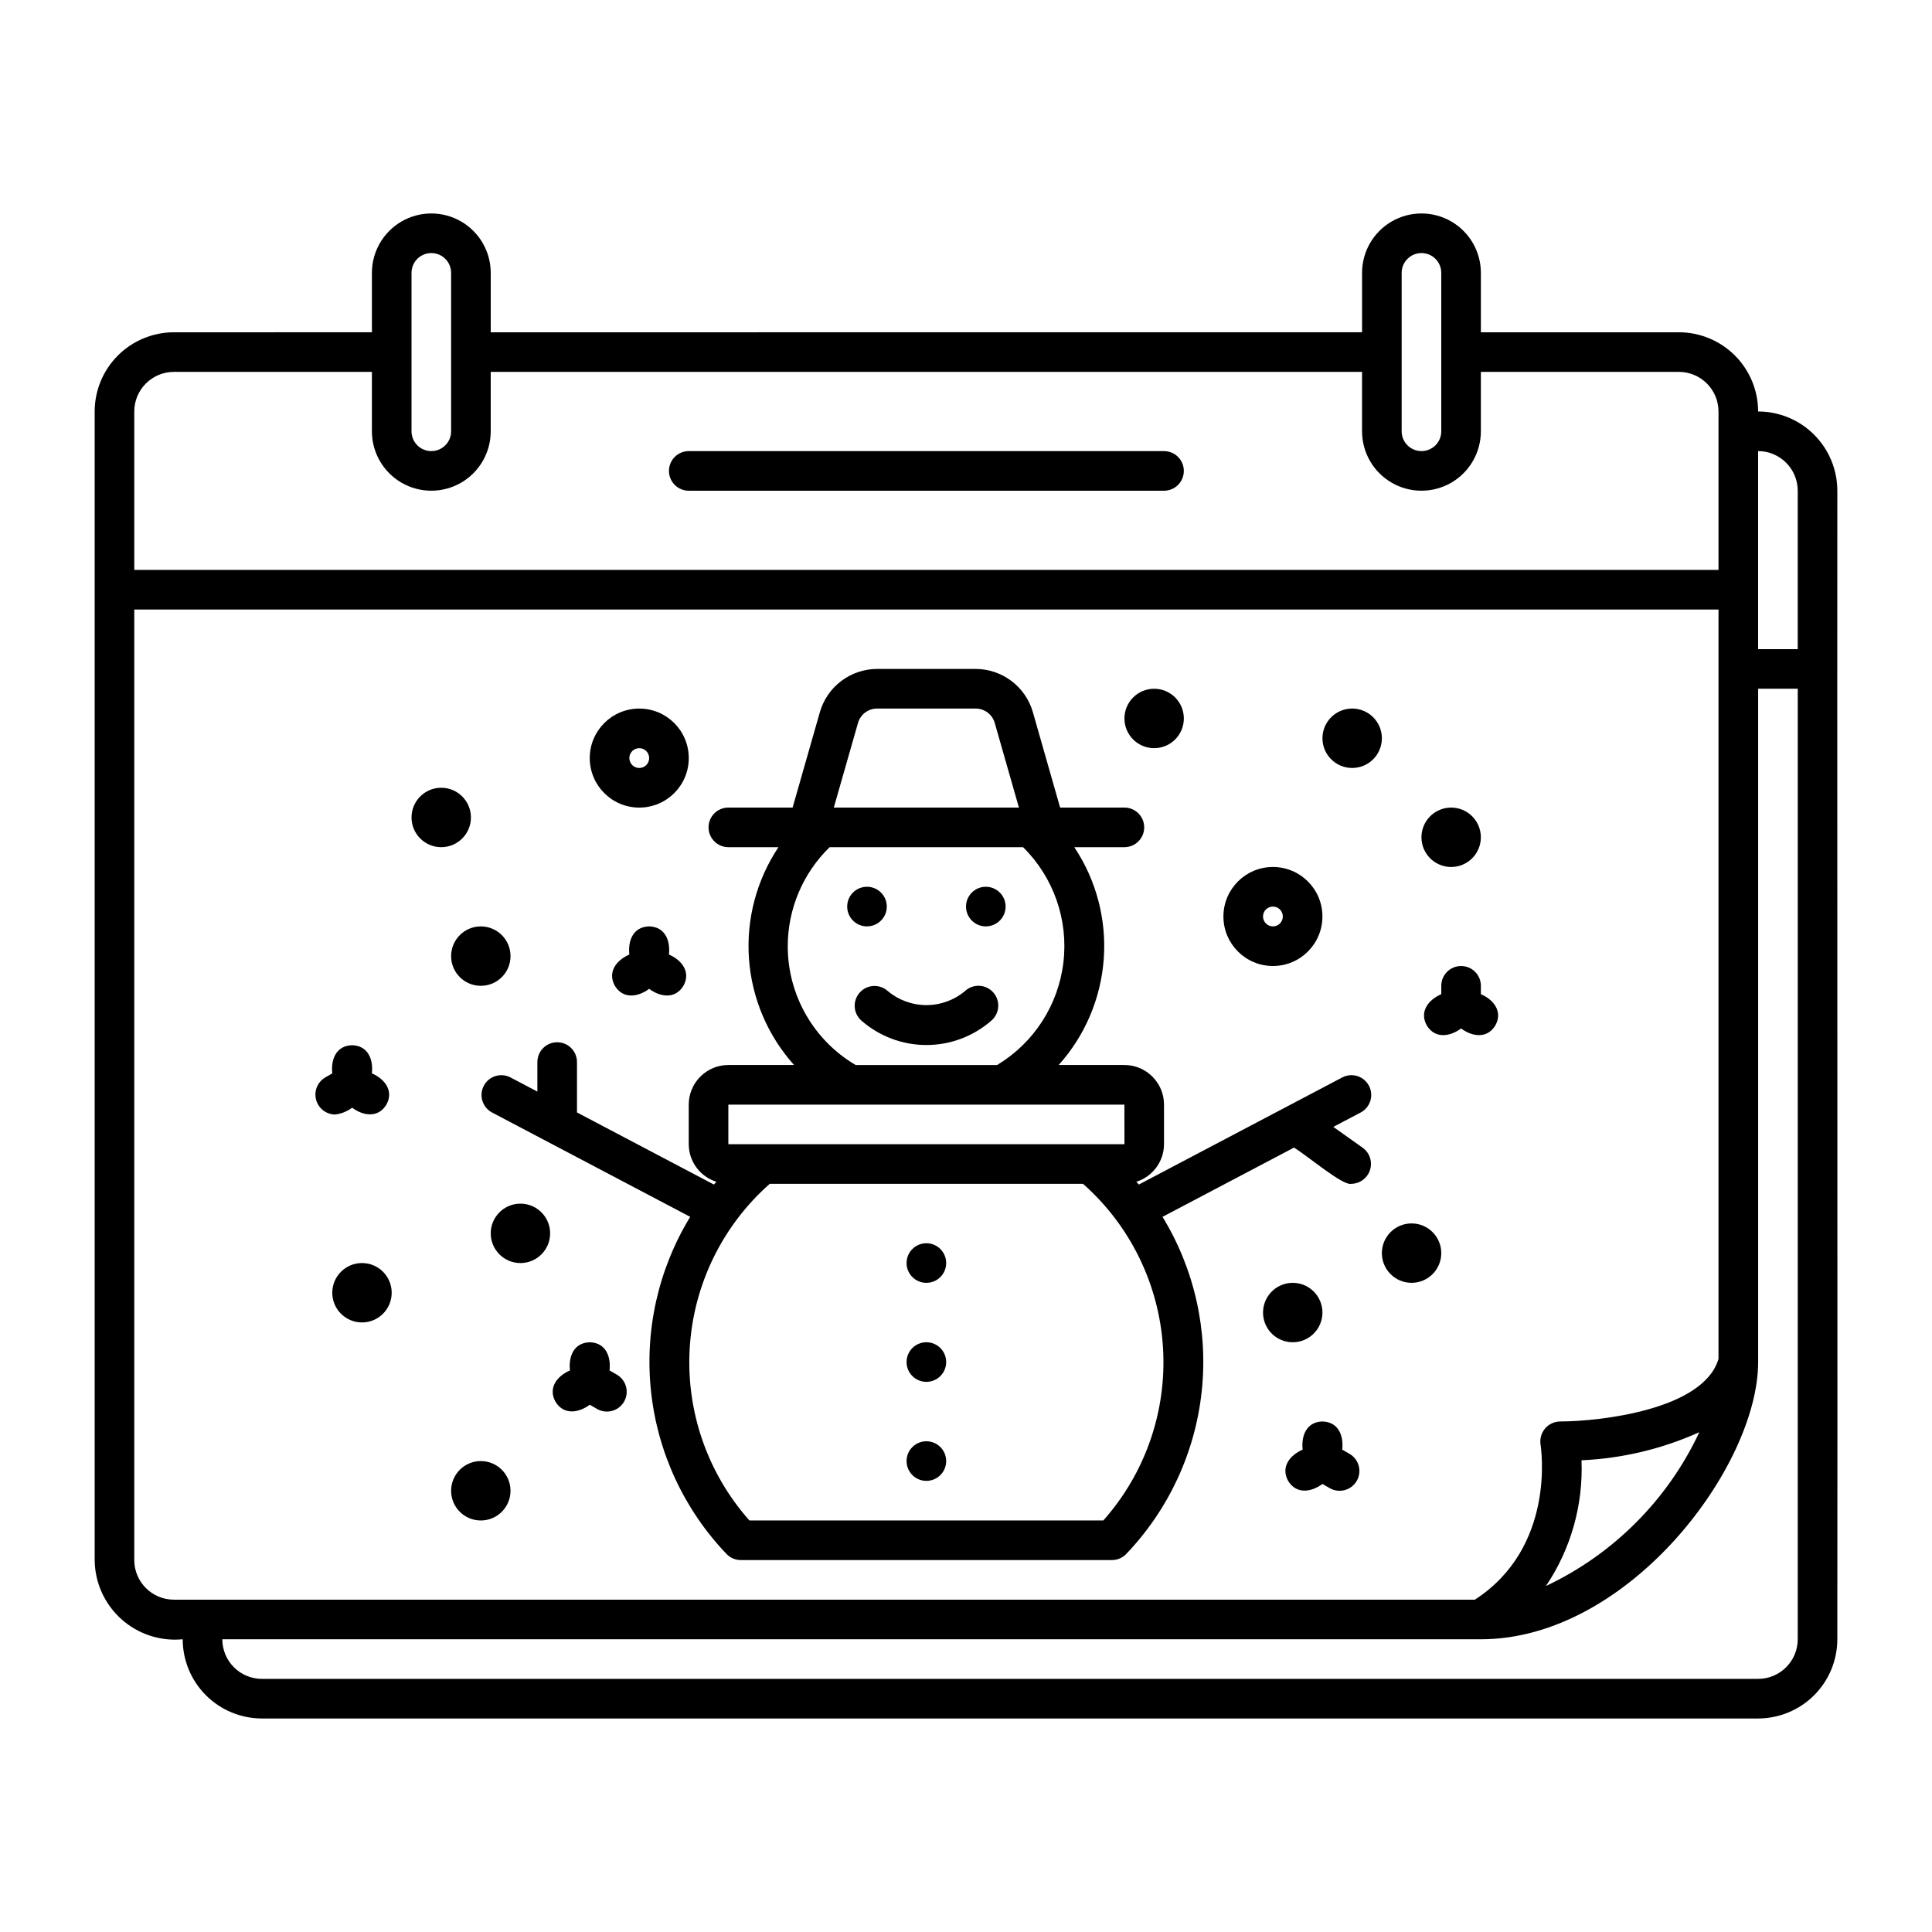<?xml version="1.0" encoding="UTF-8"?>
<!-- Uploaded to: ICON Repo, www.iconrepo.com, Generator: ICON Repo Mixer Tools -->
<svg fill="#000000" width="800px" height="800px" version="1.1" viewBox="144 144 512 512" xmlns="http://www.w3.org/2000/svg">
 <g>
  <path d="m609.92 253.05c-0.004-5.566-2.219-10.902-6.152-14.84-3.938-3.934-9.273-6.148-14.84-6.152h-52.48v-15.746c0-5.625-3-10.82-7.871-13.633-4.871-2.812-10.871-2.812-15.742 0-4.871 2.812-7.875 8.008-7.875 13.633v15.742l-230.91 0.004v-15.746c0-5.625-3-10.82-7.871-13.633-4.871-2.812-10.875-2.812-15.746 0-4.871 2.812-7.871 8.008-7.871 13.633v15.742l-52.48 0.004c-5.566 0.004-10.902 2.219-14.84 6.152-3.934 3.938-6.148 9.273-6.152 14.84v304.38c0.051 5.969 2.606 11.641 7.043 15.633 4.438 3.992 10.348 5.938 16.285 5.359 0.008 5.566 2.219 10.902 6.156 14.84 3.934 3.934 9.27 6.148 14.836 6.152h396.51c5.566-0.004 10.902-2.219 14.84-6.152 3.934-3.938 6.148-9.273 6.152-14.84 0.082-33.359-0.059-277.82 0-304.39v0.004c-0.004-5.566-2.219-10.902-6.152-14.84-3.938-3.934-9.273-6.148-14.84-6.152zm10.496 20.992v41.984h-10.496v-52.48c5.793 0.008 10.488 4.703 10.496 10.496zm-57.301 256.95c10.785-0.484 21.379-3.008 31.223-7.445-8.387 17.906-22.758 32.32-40.641 40.758 6.606-9.82 9.902-21.492 9.418-33.312zm-47.66-314.68c0-2.898 2.352-5.246 5.25-5.246s5.246 2.348 5.246 5.246v41.984c0 2.898-2.348 5.25-5.246 5.25s-5.25-2.352-5.25-5.25zm-262.4 0c0-2.898 2.348-5.246 5.246-5.246 2.898 0 5.25 2.348 5.25 5.246v41.984c0 2.898-2.352 5.25-5.25 5.25-2.898 0-5.246-2.352-5.246-5.25zm-73.473 36.738c0.008-5.793 4.703-10.488 10.496-10.496h52.48v15.742c0 5.625 3 10.824 7.871 13.637 4.871 2.812 10.875 2.812 15.746 0 4.871-2.812 7.871-8.012 7.871-13.637v-15.742h230.91v15.742c0 5.625 3.004 10.824 7.875 13.637 4.871 2.812 10.871 2.812 15.742 0 4.871-2.812 7.871-8.012 7.871-13.637v-15.742h52.48c5.793 0.008 10.488 4.703 10.496 10.496v41.984h-419.84zm10.496 314.88c-5.793-0.008-10.488-4.699-10.496-10.496v-251.9h419.84v198.58c-3.957 13.539-31.559 16.574-41.988 16.59-1.535 0.02-2.984 0.699-3.977 1.871-0.992 1.168-1.43 2.711-1.199 4.227 0.18 1.125 4.055 27.266-17.418 41.133zm430.34 10.496c-0.008 5.797-4.703 10.488-10.496 10.496h-396.51c-5.793-0.008-10.488-4.699-10.496-10.496h333.55c39.129-0.008 73.461-45.793 73.461-73.473v-178.43h10.496z"/>
  <path d="m407.2 406.98c-0.93-1.035-2.234-1.66-3.625-1.734-1.391-0.07-2.75 0.41-3.785 1.344-2.875 2.438-6.519 3.773-10.289 3.773-3.769 0-7.418-1.336-10.293-3.773-2.16-1.895-5.441-1.699-7.359 0.434-1.922 2.137-1.773 5.418 0.34 7.367 4.777 4.223 10.934 6.551 17.312 6.551 6.375 0 12.531-2.328 17.312-6.551 1.035-0.93 1.656-2.234 1.73-3.625 0.07-1.391-0.41-2.75-1.344-3.785z"/>
  <path d="m379.01 384.25c0-2.898-2.352-5.246-5.25-5.246-2.898 0-5.246 2.348-5.246 5.246 0 2.898 2.348 5.25 5.246 5.25 2.898 0 5.25-2.352 5.25-5.25z"/>
  <path d="m389.5 473.47c-2.898 0-5.25 2.348-5.25 5.246s2.352 5.246 5.25 5.246c2.898 0 5.246-2.348 5.246-5.246s-2.348-5.246-5.246-5.246z"/>
  <path d="m389.5 499.71c-2.898 0-5.25 2.348-5.25 5.246 0 2.898 2.352 5.25 5.25 5.25 2.898 0 5.246-2.352 5.246-5.25 0-2.898-2.348-5.246-5.246-5.246z"/>
  <path d="m389.5 525.95c-2.898 0-5.25 2.352-5.25 5.25 0 2.898 2.352 5.246 5.25 5.246 2.898 0 5.246-2.348 5.246-5.246 0-2.898-2.348-5.25-5.246-5.25z"/>
  <path d="m405.25 389.5c2.898 0 5.25-2.352 5.25-5.25 0-2.898-2.352-5.246-5.25-5.246-2.898 0-5.246 2.348-5.246 5.246 0 2.898 2.348 5.25 5.246 5.25z"/>
  <path d="m272.21 431.74c-1.348 2.566-0.363 5.738 2.199 7.09l52.504 27.648v-0.004c-8.473 13.871-12.121 30.156-10.379 46.316 1.742 16.16 8.777 31.293 20.012 43.043 0.988 1.023 2.352 1.602 3.777 1.602h98.348c1.426 0 2.789-0.578 3.777-1.602 11.234-11.75 18.273-26.883 20.012-43.043 1.742-16.16-1.906-32.445-10.379-46.316l34.852-18.352c3.871 2.402 12.93 10.16 15.203 9.605 2.262-0.043 4.246-1.52 4.934-3.676s-0.074-4.508-1.895-5.852l-7.832-5.559 7.242-3.812c2.566-1.352 3.551-4.527 2.203-7.09-1.352-2.566-4.527-3.551-7.09-2.199l-53.898 28.379c-0.211-0.25-0.43-0.496-0.645-0.742 4.344-1.375 7.301-5.394 7.32-9.949v-10.496c-0.008-5.793-4.703-10.488-10.496-10.496h-17.41c6.992-7.801 11.195-17.707 11.941-28.156 0.75-10.453-2-20.855-7.816-29.57h13.285c2.898 0 5.246-2.352 5.246-5.25 0-2.898-2.348-5.246-5.246-5.246h-17.035l-7.234-25.32c-0.949-3.281-2.938-6.172-5.668-8.23s-6.051-3.176-9.469-3.188h-26.148c-3.418 0.012-6.742 1.129-9.473 3.188s-4.719 4.949-5.668 8.23l-7.234 25.32h-17.031c-2.898 0-5.25 2.348-5.25 5.246 0 2.898 2.352 5.25 5.25 5.25h13.281c-5.812 8.715-8.562 19.117-7.816 29.57 0.746 10.449 4.949 20.355 11.945 28.156h-17.41c-5.793 0.008-10.488 4.703-10.496 10.496v10.496c0.016 4.555 2.973 8.578 7.316 9.949-0.215 0.25-0.434 0.492-0.645 0.742l-36.289-19.109v-13.352c0-2.898-2.352-5.25-5.25-5.25-2.898 0-5.246 2.352-5.246 5.25v7.828l-7.109-3.746c-2.566-1.348-5.734-0.363-7.09 2.199zm164.18 115.2h-93.785c-11.137-12.535-16.828-28.984-15.82-45.723 1.012-16.738 8.637-32.387 21.203-43.492h83.023c12.562 11.105 20.191 26.754 21.199 43.492 1.012 16.738-4.68 33.188-15.82 45.723zm-65.008-211.36c0.648-2.25 2.703-3.801 5.043-3.805h26.148c2.336 0.004 4.394 1.555 5.043 3.805l6.41 22.438h-49.059zm-18.621 59.172c0.012-9.887 4.016-19.348 11.105-26.238h51.262c8.086 7.984 12.031 19.262 10.684 30.547-1.344 11.289-7.828 21.32-17.566 27.18h-37.492c-11.152-6.566-17.996-18.547-17.992-31.488zm-15.742 41.984h104.96l0.012 10.496h-104.97z"/>
  <path d="m307.46 508.29-1.922-1.109c0.406-3.719-1.027-7.356-5.246-7.465-4.223 0.109-5.656 3.746-5.246 7.465-3.402 1.473-5.871 4.613-3.844 8.277 2.188 3.606 6.137 3.004 9.09 0.812l1.922 1.109h-0.004c2.512 1.449 5.723 0.59 7.172-1.922 1.449-2.508 0.586-5.719-1.922-7.168z"/>
  <path d="m232.77 439.36c1.648-0.184 3.219-0.809 4.539-1.812 2.957 2.191 6.906 2.793 9.09-0.812 2.027-3.664-0.441-6.809-3.844-8.277 0.406-3.719-1.027-7.356-5.246-7.465-4.223 0.109-5.656 3.746-5.246 7.465l-1.922 1.109c-2.012 1.215-2.977 3.613-2.367 5.883 0.609 2.269 2.644 3.863 4.996 3.91z"/>
  <path d="m316.03 389.5c-4.227 0.109-5.652 3.746-5.246 7.465-3.402 1.473-5.871 4.613-3.844 8.277 2.188 3.606 6.137 3.004 9.09 0.812 2.957 2.191 6.906 2.793 9.09-0.812 2.027-3.664-0.441-6.809-3.844-8.277 0.41-3.723-1.027-7.356-5.246-7.465z"/>
  <path d="m536.45 405.25c0-2.898-2.348-5.246-5.246-5.246-2.898 0-5.25 2.348-5.25 5.246v2.215c-3.402 1.473-5.871 4.613-3.844 8.277 2.188 3.606 6.137 3.004 9.09 0.812 2.957 2.191 6.906 2.793 9.09-0.812 2.027-3.664-0.441-6.809-3.844-8.277z"/>
  <path d="m501.63 529.28-1.922-1.109c0.406-3.719-1.027-7.356-5.246-7.465-4.223 0.109-5.656 3.746-5.246 7.465-3.402 1.473-5.871 4.613-3.844 8.277 2.188 3.606 6.137 3.004 9.09 0.812l1.922 1.109h-0.004c2.512 1.449 5.723 0.59 7.172-1.922 1.449-2.508 0.59-5.719-1.922-7.168z"/>
  <path d="m481.34 400c7.246 0 13.117-5.875 13.117-13.121s-5.871-13.121-13.117-13.121-13.121 5.875-13.121 13.121 5.875 13.121 13.121 13.121zm0-15.742v-0.004c1.449 0 2.621 1.176 2.621 2.625 0 1.449-1.172 2.625-2.621 2.625s-2.625-1.176-2.625-2.625c0-1.449 1.176-2.625 2.625-2.625z"/>
  <path d="m313.41 358.02c7.246 0 13.121-5.875 13.121-13.121 0-7.246-5.875-13.121-13.121-13.121s-13.121 5.875-13.121 13.121c0 7.246 5.875 13.121 13.121 13.121zm0-15.742v-0.004c1.449 0 2.625 1.176 2.625 2.625s-1.176 2.625-2.625 2.625-2.625-1.176-2.625-2.625 1.176-2.625 2.625-2.625z"/>
  <path d="m494.46 491.84c0-4.348-3.523-7.875-7.871-7.875s-7.871 3.527-7.871 7.875 3.523 7.871 7.871 7.871 7.871-3.523 7.871-7.871z"/>
  <path d="m528.57 373.76c4.348 0 7.871-3.523 7.871-7.871 0-4.348-3.523-7.871-7.871-7.871-4.348 0-7.871 3.523-7.871 7.871 0 4.348 3.523 7.871 7.871 7.871z"/>
  <path d="m518.08 483.96c4.348 0 7.871-3.523 7.871-7.871s-3.523-7.871-7.871-7.871-7.871 3.523-7.871 7.871 3.523 7.871 7.871 7.871z"/>
  <path d="m502.34 347.52c4.348 0 7.871-3.527 7.871-7.875 0-4.348-3.523-7.871-7.871-7.871-4.348 0-7.875 3.523-7.875 7.871 0 4.348 3.527 7.875 7.875 7.875z"/>
  <path d="m449.86 342.27c4.348 0 7.871-3.523 7.871-7.871 0-4.348-3.523-7.871-7.871-7.871-4.348 0-7.871 3.523-7.871 7.871 0 4.348 3.523 7.871 7.871 7.871z"/>
  <path d="m263.55 397.38c0 4.348 3.523 7.871 7.871 7.871s7.871-3.523 7.871-7.871-3.523-7.871-7.871-7.871-7.871 3.523-7.871 7.871z"/>
  <path d="m271.42 531.2c-4.348 0-7.871 3.523-7.871 7.871 0 4.348 3.523 7.871 7.871 7.871s7.871-3.523 7.871-7.871c0-4.348-3.523-7.871-7.871-7.871z"/>
  <path d="m281.92 462.98c-4.348 0-7.871 3.523-7.871 7.871s3.523 7.871 7.871 7.871c4.348 0 7.871-3.523 7.871-7.871s-3.523-7.871-7.871-7.871z"/>
  <path d="m239.93 478.72c-4.348 0-7.871 3.523-7.871 7.871s3.523 7.871 7.871 7.871 7.871-3.523 7.871-7.871-3.523-7.871-7.871-7.871z"/>
  <path d="m260.93 368.51c4.348 0 7.871-3.527 7.871-7.875 0-4.348-3.523-7.871-7.871-7.871-4.348 0-7.871 3.523-7.871 7.871 0 4.348 3.523 7.875 7.871 7.875z"/>
  <path d="m452.48 263.55h-125.95c-2.898 0-5.25 2.348-5.25 5.246s2.352 5.25 5.25 5.25h125.95c2.898 0 5.246-2.352 5.246-5.25s-2.348-5.246-5.246-5.246z"/>
 </g>
</svg>